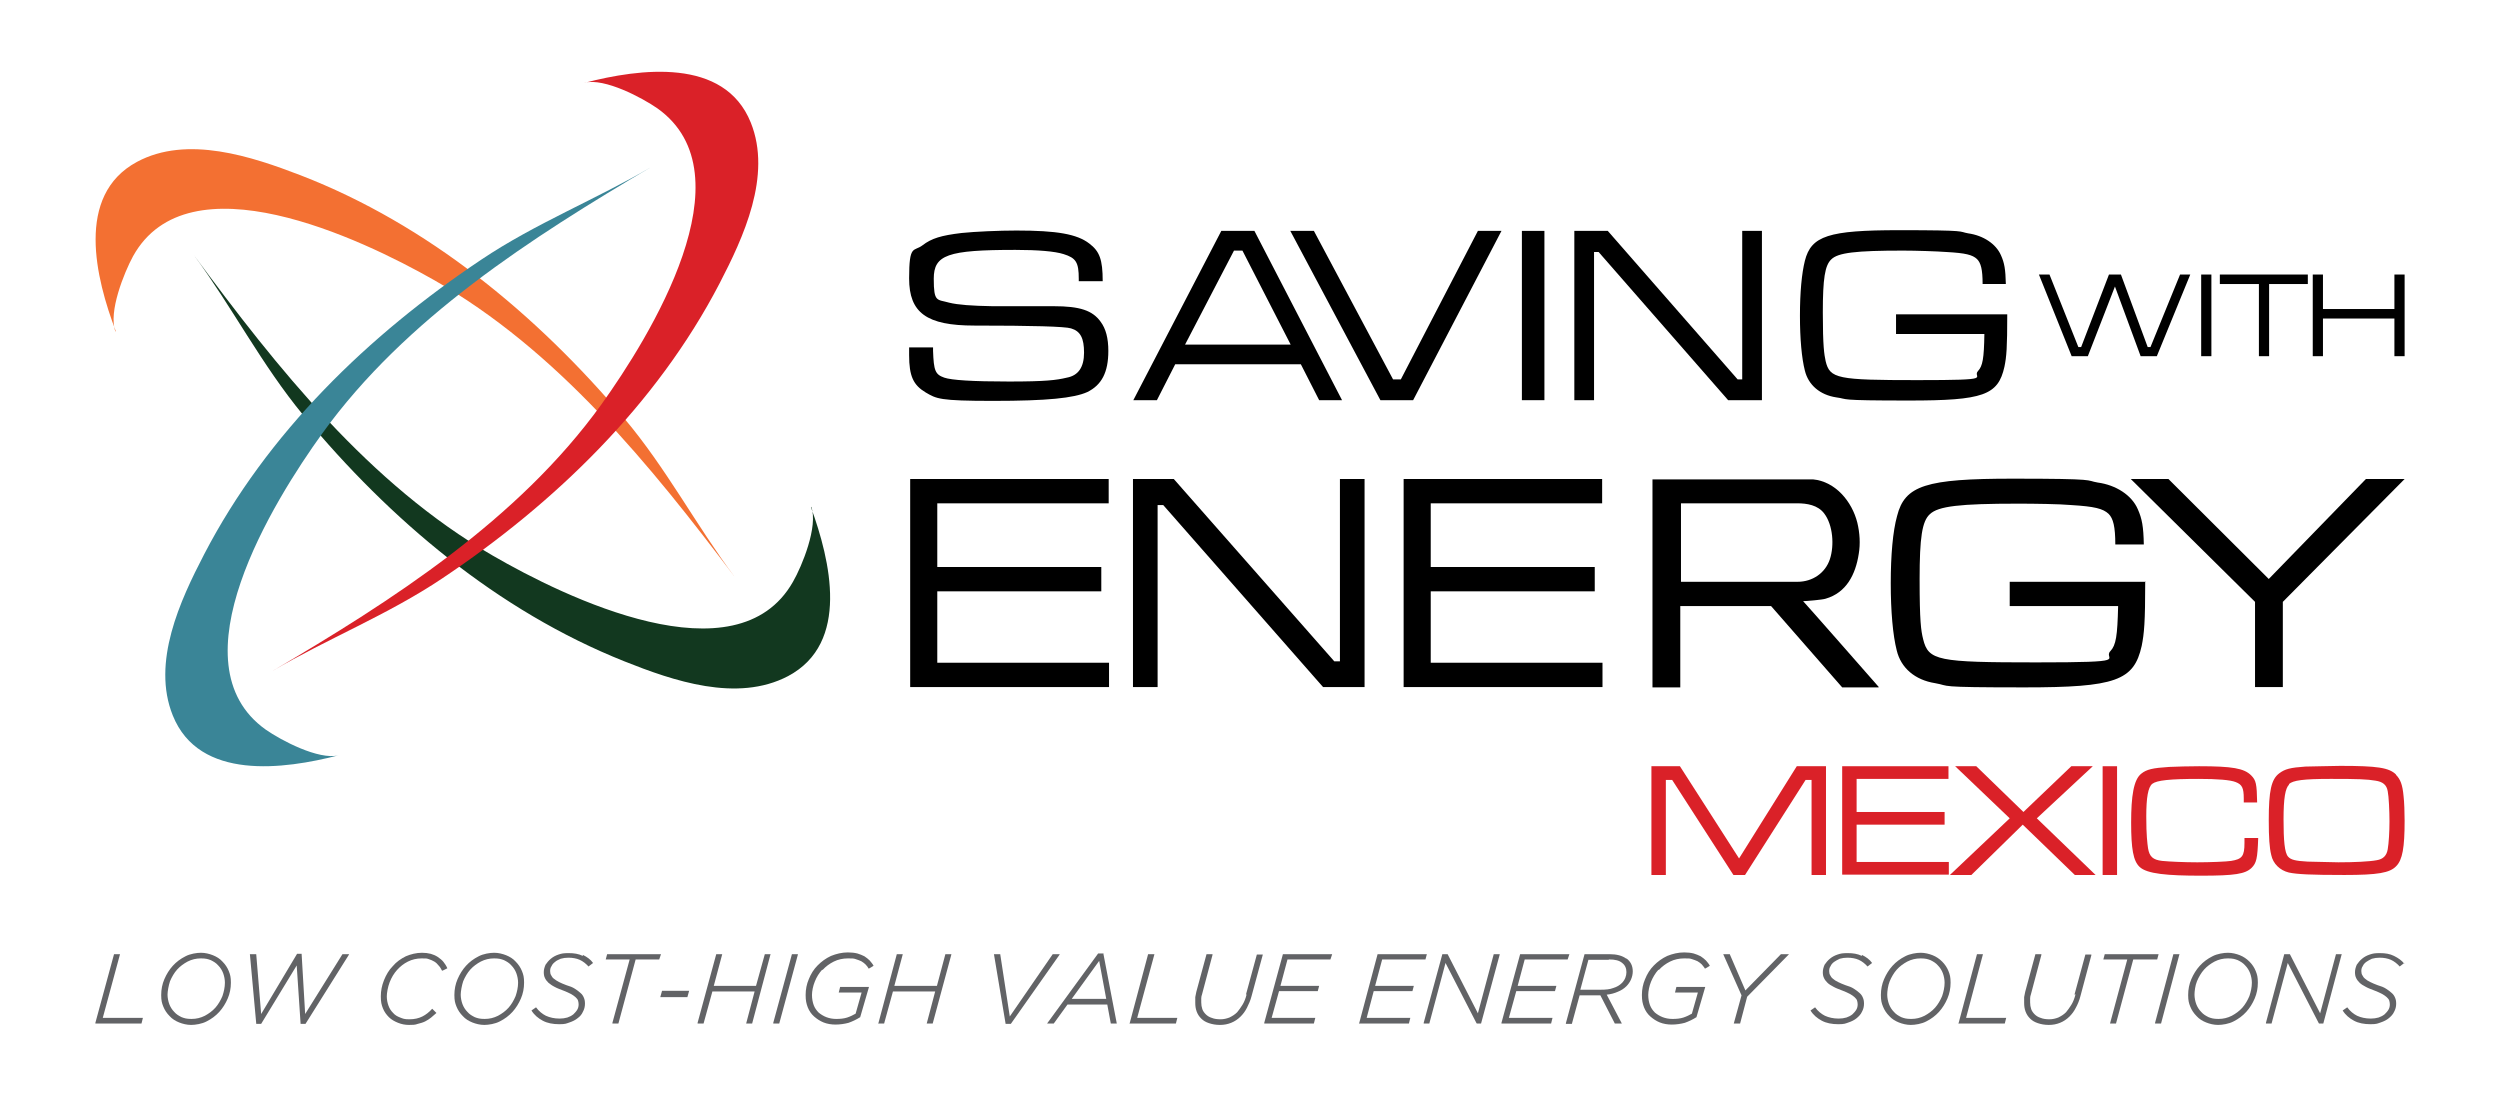 <?xml version="1.0" standalone="no"?>
<!DOCTYPE svg PUBLIC "-//W3C//DTD SVG 1.1//EN" "http://www.w3.org/Graphics/SVG/1.1/DTD/svg11.dtd">
<svg xmlns="http://www.w3.org/2000/svg" id="modificado" version="1.1" viewBox="0 0 710.3 311.5" width="710.3" height="311.5">
  <!-- Generator: Adobe Illustrator 29.2.1, SVG Export Plug-In . SVG Version: 2.1.0 Build 116)  -->
  <defs>
    <style>
      .st0 {
        fill: #12381f;
      }

      .st1 {
        fill: #3a8597;
      }

      .st2 {
        fill: #f37032;
      }

      .st3 {
        fill: #626366;
      }

      .st4 {
        fill: #da2128;
      }
    </style>
  </defs>
  <g>
    <path class="st2" d="M32.8,94.2c-2.1-5.5,2.5-16.8,5-21.4,15.7-28.3,64.6-5.1,85.4,6.7,35.1,19.9,61.7,52.8,85.6,84.5-11-14.7-19.5-31-31.5-45.2-24.8-29.4-55.7-55-91.9-69-13.8-5.3-32.2-11.5-46.5-3.8-17.6,9.5-11.7,33.1-6,48.1Z"/>
    <path class="st0" d="M230.5,144c2,5.5-2.6,16.8-5.2,21.3-16,28.2-64.7,4.5-85.4-7.5-34.9-20.2-61.2-53.3-84.8-85.3,10.9,14.8,19.2,31.1,31.1,45.5,24.6,29.7,55.1,55.5,91.2,69.9,13.8,5.5,32,11.8,46.5,4.2,17.7-9.4,12-32.9,6.5-48Z"/>
    <path class="st4" d="M166.1,23.5c5.7-1.4,16.4,4.3,20.7,7.3,26.4,18.8-2.1,64.8-16,84.2-23.6,32.7-59.3,55.6-93.5,75.7,15.8-9.3,32.9-16,48.4-26.4,32-21.4,60.8-49.3,78.7-83.7,6.8-13.1,15-30.7,8.9-45.8-7.5-18.6-31.6-15.3-47.1-11.3Z"/>
    <path class="st1" d="M96.2,214.6c-5.7,1.4-16.4-4.3-20.7-7.3-26.4-18.8,2.1-64.8,16.1-84.2,23.6-32.7,59.3-55.5,93.5-75.7-15.8,9.3-32.9,16-48.4,26.4-32,21.4-60.8,49.2-78.7,83.7-6.8,13.1-15,30.7-8.9,45.8,7.5,18.6,31.6,15.3,47.1,11.3Z"/>
  </g>
  <g>
    <path class="st4" d="M477.3,217.7l16.8,26.2,16.4-26.2h8.3v30.9h-4.1v-27h-1.7l-17.2,27h-3.3l-17.4-27h-1.8v27h-4.1v-30.9h8.2Z"/>
    <path class="st4" d="M523.4,217.7h30.2v3.6h-26.1v9.4h25v3.6h-25v10.6h26.2v3.6h-30.3v-30.9Z"/>
    <path class="st4" d="M561.5,217.7l13.4,13,13.6-13h6.1l-15.9,14.8,16.7,16.1h-5.9l-14.8-14.3-14.6,14.3h-6.1l17-16.1-15.5-14.8h5.9Z"/>
    <path class="st4" d="M601.5,217.7v30.9h-4.1v-30.9h4.1Z"/>
    <path class="st4" d="M641.6,238.1c-.2,5.9-.5,7.1-1.9,8.5-1.8,1.7-4.7,2.2-14.3,2.2s-15.4-.5-17.5-2.5c-1.8-1.7-2.4-5.1-2.4-12.6s.7-12.2,2.9-13.9c1.5-1.2,3.2-1.6,7.9-1.9,1.9-.1,6-.2,8.5-.2,9.5,0,12.8.6,14.8,2.6,1.4,1.4,1.6,2.4,1.7,7.7h-3.8v-1.1c0-3.1-.5-4-2.3-4.7-1.5-.6-5.1-.9-10.5-.9-8.2,0-11.9.4-13.2,1.4-1.2,1-1.7,3.9-1.7,9.3s.3,7.5.5,9c.4,2.4,1.4,3.3,4,3.6,2,.2,6.3.4,10,.4s8.4-.2,9.6-.4c3.1-.5,3.8-1.3,3.8-5.1v-1.4h4Z"/>
    <path class="st4" d="M680.7,220.1c1.3,1.3,1.9,2.8,2.2,6.1.2,1.6.3,4.7.3,7,0,7.6-.6,11.1-2.4,12.9-1.8,1.9-5.2,2.5-14.7,2.5s-13.5-.2-15.8-.7c-2.5-.6-4.5-2.5-5-5-.5-2-.7-4.9-.7-9.9,0-8.3.7-11.6,3-13.3,1.6-1.2,3.1-1.6,7.4-1.9,1.9,0,7.2-.2,9.9-.2,10.6,0,13.9.5,15.9,2.5ZM650.4,222.9c-1.1,1-1.6,3.9-1.6,9.9s.3,9.5,1.3,10.6c.8.9,2.1,1.2,5.5,1.4,1.7,0,6.9.2,8.8.2,4.5,0,8.8-.2,10.9-.6,1.8-.3,2.8-1.3,3.1-3.1.3-1.7.5-5,.5-7.9s-.2-7.2-.5-8.6c-.3-1.8-1.4-2.7-3.5-3-2.4-.4-4.7-.5-12.6-.5s-10.8.4-12,1.5Z"/>
  </g>
  <g>
    <g>
      <path d="M265.1,98.7v1c.2,5.6.6,6.7,3.2,7.6,2,.7,8,1.1,18.4,1.1s13.5-.4,16.4-1.1c3.3-.6,4.9-3,4.9-7.1s-1-6.1-3.7-6.9q-2.5-.8-27.5-.8c-13.5,0-18.5-3.6-18.5-13.4s1.3-7.5,3.8-9.4c2.6-2,5.3-2.8,11.1-3.5,3.8-.4,10.7-.7,15.6-.7,11.5,0,17.2,1,20.7,3.7,2.9,2.2,3.8,4.5,3.8,10.7h-6.8v-.7c0-4.7-.8-5.9-4.3-7-2.5-.8-7.3-1.2-13.7-1.2-19.3,0-23.2,1.4-23.2,8.2s.9,5.8,4.4,6.8c2.4.6,6.4.9,12.3,1q3.8,0,17.4,0c7.4,0,11,1.2,13.3,4.4,1.5,2,2.2,4.7,2.2,8.3,0,6.1-1.9,9.7-6,11.7-3.8,1.7-11.3,2.5-26.7,2.5s-16.1-.6-19.2-2.4c-3.5-2.1-4.7-4.6-4.7-10.6s0-1.3,0-2.2h6.6Z"/>
      <path d="M369.5,103.5h-35.6l-5.2,10.2h-6.7l25-48.1h9.4l24.9,48.1h-6.5l-5.2-10.2ZM353,71.2h-2.4l-13.9,26.7h30l-13.7-26.7Z"/>
      <path d="M373.3,65.6l22.5,42.2h2.2l21.9-42.2h6.7l-25.1,48.1h-9.3l-25.6-48.1h6.7Z"/>
      <path d="M438.8,65.6v48.1h-6.4v-48.1h6.4Z"/>
      <path d="M456.8,65.6l36.9,42.2h1.3v-42.2h5.6v48.1h-9.6l-36.8-42.1h-1.3v42.1h-5.6v-48.1h9.4Z"/>
      <path d="M570.3,89.3c0,9.5-.2,12-.8,14.9-1.8,8.1-6,9.6-27.1,9.6s-16.9-.4-20.7-.9c-4.6-.7-7.9-3.5-8.9-7.6-.9-3.5-1.4-9-1.4-15.6s.5-12,1.4-15.6c1.8-7.1,6.7-8.7,26.8-8.7s16.7.4,19.6.9c4.3.6,7.9,3,9.3,6.2,1,2.2,1.3,4,1.4,8.2h-6.6c0-4.2-.5-6-1.6-7.1-1.3-1.2-3.2-1.7-8.7-2-2.6-.2-8.7-.4-12.3-.4-13.5,0-18.5.6-20.4,2.5-1.8,1.7-2.4,5.4-2.4,15.1s.4,11.9.8,13.8c1.2,5,3.3,5.4,26.1,5.4s15.3-.6,17.2-2.6c1.3-1.4,1.7-3.5,1.8-10.5h-25.1v-5.6h31.5Z"/>
    </g>
    <g>
      <path d="M258.6,136.1h56.4s0,6.9,0,6.9h-48.7s0,18.1,0,18.1h46.6s0,6.9,0,6.9h-46.6s0,20.3,0,20.3h48.8s0,6.9,0,6.9h-56.5s0-59.1,0-59.1Z"/>
      <path d="M333.5,136.1l45.6,51.8h1.6v-51.8h7v59.1h-11.8l-45.4-51.7h-1.6v51.7h-7v-59.1h11.6Z"/>
      <path d="M398.8,136.1h56.4s0,6.9,0,6.9h-48.7s0,18.1,0,18.1h46.6s0,6.9,0,6.9h-46.6s0,20.3,0,20.3h48.8s0,6.9,0,6.9h-56.5s0-59.1,0-59.1Z"/>
      <path d="M533.8,195.2s-21.4-24.4-21.5-24.4c.8,0,5.6-.4,6.4-.7,5.9-1.7,8.5-6.9,9.4-12.7.5-2.9.3-6-.4-8.9-1.5-6-6.2-11.7-12.6-12.3-.5,0-1,0-1.5,0h-44.1v59.1h7.9v-23.1h25.8l20.2,23.1h10.3ZM477.6,165.2v-22.2h33c2.8,0,5.9.5,7.7,2.9,2.5,3.3,2.9,9.1,1.6,13s-4.9,6.4-9.2,6.4h-33.1Z"/>
      <path d="M609.5,165.2c0,11.7-.3,14.8-1,18.3-2.2,9.9-7.4,11.8-33.3,11.8s-20.8-.4-25.4-1.2c-5.7-.9-9.7-4.3-10.9-9.3-1.1-4.3-1.7-11.1-1.7-19.1s.6-14.8,1.8-19.1c2.2-8.7,8.2-10.6,32.9-10.6s20.5.5,24.1,1.1c5.2.7,9.7,3.6,11.4,7.6,1.2,2.7,1.6,4.9,1.7,10h-8.1c0-5.1-.6-7.4-1.9-8.7-1.6-1.5-4-2.1-10.6-2.5-3.2-.3-10.7-.4-15.1-.4-16.6,0-22.7.7-25.1,3-2.2,2-2.9,6.6-2.9,18.5s.4,14.6,1,17c1.5,6.1,4.1,6.6,32.1,6.6s18.8-.8,21.1-3.2c1.6-1.7,2-4.3,2.2-12.8h-30.8v-6.9h38.7Z"/>
      <path d="M616.1,136.1l28.5,28.4,27.6-28.4h11l-34.6,34.9v24.2h-7.9v-24.2l-35.3-34.9h10.7Z"/>
    </g>
    <g>
      <path d="M582.3,78l8.2,20.6h.8l7.9-20.6h3.4l7.6,20.6h.8l8.4-20.6h2.9l-9.5,23.2h-4.6l-7.3-19.8-7.7,19.8h-4.6l-9.3-23.2h2.9Z"/>
      <path d="M628.3,78v23.2h-2.9v-23.2h2.9Z"/>
      <path d="M655.7,78v2.7h-11v20.5h-2.9v-20.5h-11.1v-2.7h25Z"/>
      <path d="M660,78v9.8h20.3v-9.8h2.9v23.2h-2.9v-10.7h-20.3v10.7h-2.9v-23.2h2.9Z"/>
    </g>
  </g>
  <g>
    <polygon class="st3" points="34.1 271.1 32.4 271.1 27.1 290.6 27.1 290.8 40.2 290.8 40.6 289.2 29.2 289.2 34.1 271.1"/>
    <path class="st3" d="M63.2,273.2c-.7-.8-1.7-1.4-2.7-1.8-1-.4-2.2-.7-3.4-.7s-3.1.3-4.4,1c-1.4.7-2.6,1.6-3.6,2.7-1,1.1-1.8,2.4-2.4,3.8-.6,1.4-.9,2.9-.9,4.5s.2,2.3.6,3.3c.4,1,1,1.9,1.8,2.7.7.8,1.7,1.4,2.7,1.8,1,.4,2.2.7,3.4.7s3.1-.3,4.4-1c1.4-.7,2.6-1.6,3.6-2.7,1-1.1,1.8-2.4,2.4-3.8.6-1.4.9-2.9.9-4.5s-.2-2.3-.6-3.3c-.4-1-1-1.9-1.8-2.7ZM63.9,279.2c0,1.3-.3,2.6-.7,3.8-.5,1.2-1.2,2.4-2,3.3-.9,1-1.9,1.7-3,2.3-1.2.6-2.4.9-3.8.9s-2-.2-2.8-.5c-.8-.4-1.5-.8-2.1-1.5-.6-.6-1.1-1.4-1.4-2.2-.3-.8-.5-1.8-.5-2.7s.3-2.6.7-3.8c.5-1.2,1.2-2.4,2-3.3.9-1,1.9-1.7,3-2.3,1.2-.6,2.4-.9,3.8-.9s2,.2,2.8.5c.8.4,1.5.8,2.1,1.5.6.6,1.1,1.4,1.4,2.2.3.8.5,1.8.5,2.7Z"/>
    <polygon class="st3" points="86.7 288.1 85.7 271.1 85.7 271 84.4 271 74.2 288.1 72.8 271.1 71 271.1 72.8 290.8 72.8 290.9 74.2 290.9 84.3 274.3 85.4 290.8 85.4 290.9 86.8 290.9 99.1 271.3 99.2 271.1 97.3 271.1 86.7 288.1"/>
    <path class="st3" d="M126,273.3c-.4-.5-1-1-1.6-1.4-.6-.4-1.3-.7-2-.9-.8-.2-1.6-.3-2.5-.3-1.6,0-3.2.4-4.6,1-1.4.7-2.7,1.6-3.7,2.8-1.1,1.1-1.9,2.5-2.5,4-.6,1.5-.9,3-.9,4.6s.2,2.4.6,3.4c.4,1,1,1.8,1.7,2.5.7.7,1.6,1.2,2.6,1.6,1,.4,2,.6,3.1.6s1.7,0,2.5-.3c.8-.2,1.5-.4,2.1-.7.6-.3,1.2-.7,1.7-1.1.5-.4,1-.9,1.5-1.3h0c0,0-1.2-1.2-1.2-1.2h0c-.9,1-1.8,1.7-2.8,2.2-1,.5-2.2.8-3.7.8s-1.8-.2-2.6-.5c-.8-.3-1.5-.7-2-1.3-.6-.6-1-1.2-1.3-2-.3-.8-.5-1.7-.5-2.7s.3-2.7.8-4c.5-1.3,1.2-2.5,2.1-3.5.9-1,1.9-1.8,3.1-2.4,1.2-.6,2.5-.9,3.9-.9s1.4,0,2,.2c.6.2,1.1.4,1.6.7.5.3.9.7,1.2,1.1.4.4.7.9,1,1.5h0c0,.1,1.5-.7,1.5-.7h0c-.3-.7-.7-1.3-1.1-1.8Z"/>
    <path class="st3" d="M146.5,273.2c-.7-.8-1.7-1.4-2.7-1.8-1-.4-2.2-.7-3.4-.7s-3.1.3-4.4,1c-1.4.7-2.6,1.6-3.6,2.7-1,1.1-1.8,2.4-2.4,3.8-.6,1.4-.9,2.9-.9,4.5s.2,2.3.6,3.3c.4,1,1,1.9,1.8,2.7.7.8,1.7,1.4,2.7,1.8,1,.4,2.2.7,3.4.7s3.1-.3,4.4-1c1.4-.7,2.6-1.6,3.6-2.7,1-1.1,1.8-2.4,2.4-3.8.6-1.4.9-2.9.9-4.5s-.2-2.3-.6-3.3c-.4-1-1-1.9-1.8-2.7ZM147.2,279.2c0,1.3-.3,2.6-.7,3.8-.5,1.2-1.2,2.4-2,3.3-.9,1-1.9,1.7-3,2.3-1.2.6-2.4.9-3.8.9s-2-.2-2.8-.5c-.8-.4-1.5-.8-2.1-1.5-.6-.6-1.1-1.4-1.4-2.2-.3-.8-.5-1.8-.5-2.7s.3-2.6.7-3.8c.5-1.2,1.2-2.4,2-3.3.9-1,1.9-1.7,3-2.3,1.2-.6,2.4-.9,3.8-.9s2,.2,2.8.5c.8.4,1.5.8,2.1,1.5.6.6,1.1,1.4,1.4,2.2.3.8.5,1.8.5,2.7Z"/>
    <path class="st3" d="M165.6,271.6c-1.2-.6-2.5-.8-4-.8s-2,.1-2.9.4c-.9.3-1.6.7-2.2,1.2-.6.5-1.1,1.1-1.5,1.7-.3.7-.5,1.4-.5,2.1s.1,1.2.3,1.6c.2.5.5.9,1,1.4.5.4,1,.8,1.8,1.2.7.4,1.6.7,2.6,1.1.8.3,1.4.6,2,.9.5.3,1,.6,1.3.9.3.3.6.6.7.9.1.3.2.7.2,1.1,0,.6-.1,1.1-.4,1.6-.3.5-.7.9-1.1,1.3-.5.4-1.1.7-1.7.9-.7.2-1.4.3-2.2.3-1.5,0-2.8-.3-3.9-.8-1-.5-2-1.3-2.8-2.4h0c0,0-1.3.9-1.3.9h0c.8,1.3,1.9,2.2,3.2,2.9,1.3.7,2.9,1,4.7,1s2-.2,2.9-.5c.9-.3,1.7-.7,2.3-1.2.7-.5,1.2-1.1,1.5-1.8.4-.7.6-1.5.6-2.3s-.1-1.2-.3-1.7c-.2-.5-.5-1-1-1.4-.4-.4-1-.8-1.6-1.2-.6-.4-1.4-.7-2.4-1-.8-.3-1.5-.6-2.1-.9-.6-.3-1-.6-1.4-.9-.4-.3-.6-.6-.8-1-.2-.3-.3-.7-.3-1.2s.1-1,.4-1.4c.2-.5.6-.9,1-1.2.4-.4,1-.6,1.6-.9.7-.2,1.4-.3,2.2-.3,1.2,0,2.3.2,3.2.6.9.4,1.8,1.1,2.5,1.9h0c0,0,1.3-1,1.3-1h0c-.7-1-1.7-1.7-2.9-2.3Z"/>
    <polygon class="st3" points="172.5 271.1 172.1 272.6 178.9 272.6 174 290.6 174 290.8 175.7 290.8 180.6 272.6 187.3 272.6 187.8 271.1 172.5 271.1"/>
    <polygon class="st3" points="187.6 283.3 195.3 283.3 195.8 281.5 188.1 281.5 187.6 283.3"/>
    <polygon class="st3" points="214.8 280.1 202.8 280.1 205.2 271.1 203.5 271.1 198.2 290.6 198.2 290.8 199.9 290.8 202.4 281.7 214.4 281.7 212 290.8 213.7 290.8 218.9 271.2 219 271.1 217.3 271.1 214.8 280.1"/>
    <polygon class="st3" points="219.7 290.6 219.7 290.8 221.4 290.8 226.7 271.2 226.7 271.1 225 271.1 219.7 290.6"/>
    <path class="st3" d="M233.7,275.6c.9-1,2-1.8,3.2-2.4,1.2-.6,2.6-.9,4-.9s1.6,0,2.2.2c.6.2,1.2.4,1.6.6.5.3.9.6,1.2.9.4.4.7.8.9,1.2h0c0,.1,1.4-.8,1.4-.8h0c-.3-.6-.7-1-1.1-1.5-.4-.4-.9-.8-1.5-1.2-.6-.3-1.3-.6-2-.8-.8-.2-1.7-.3-2.7-.3-1.7,0-3.3.4-4.8,1-1.5.7-2.7,1.6-3.8,2.7-1.1,1.1-1.9,2.4-2.5,3.9-.6,1.4-.9,2.9-.9,4.5s.2,2.4.6,3.5c.4,1,1,1.9,1.8,2.6.8.7,1.7,1.3,2.7,1.7,1,.4,2.2.6,3.4.6s2.6-.2,3.7-.5c1.1-.4,2.2-.9,3.3-1.6h0s2.5-8.6,2.5-8.6h-8.2l-.4,1.6h6.5l-1.7,6c-.7.4-1.5.8-2.4,1.1-.9.3-2,.4-3.1.4s-2-.2-2.8-.5c-.8-.3-1.6-.8-2.2-1.3-.6-.6-1.1-1.3-1.4-2.1-.3-.8-.5-1.8-.5-2.9s.3-2.6.8-3.8c.5-1.3,1.2-2.4,2.1-3.4Z"/>
    <polygon class="st3" points="266.2 280.1 254.1 280.1 256.5 271.1 254.8 271.1 249.6 290.6 249.5 290.8 251.2 290.8 253.7 281.7 265.7 281.7 263.3 290.8 265 290.8 270.3 271.2 270.3 271.1 268.6 271.1 266.2 280.1"/>
    <polygon class="st3" points="301.1 271.1 299.1 271.1 286.9 288.8 284.2 271.2 284.2 271.1 282.4 271.1 285.7 290.8 285.7 290.9 287.2 290.9 301 271.3 301.1 271.1"/>
    <path class="st3" d="M313.6,270.9h-1.6l-14.5,19.9h1.9l3.9-5.4h11.3l1,5.4h1.7l-3.8-19.8h0ZM314.4,283.8h-9.9l7.8-10.8,2,10.8Z"/>
    <polygon class="st3" points="328 271.1 326.2 271.1 321 290.6 320.9 290.8 334.1 290.8 334.5 289.2 323.1 289.2 328 271.1"/>
    <path class="st3" d="M354.2,282.5c-.3,1.2-.7,2.2-1.2,3-.5.8-1,1.5-1.5,2.1-.7.7-1.4,1.1-2.2,1.5-.8.3-1.6.5-2.5.5s-1.8-.1-2.5-.4c-.7-.2-1.3-.6-1.7-1-.4-.4-.8-.9-1-1.5-.2-.6-.3-1.2-.3-1.9s0-.8,0-1.2c0-.4.1-.7.2-1l3-11.3v-.2s-1.7,0-1.7,0l-2.9,10.7c-.1.5-.2,1-.3,1.5,0,.5,0,1,0,1.6,0,.9.1,1.7.4,2.5.3.8.7,1.4,1.3,2,.6.6,1.3,1,2.2,1.3h0c.9.3,1.9.5,3.1.5s2.2-.2,3.2-.6c1-.4,1.9-1,2.7-1.8.7-.7,1.3-1.5,1.8-2.5.5-1,1-2.1,1.3-3.3l3.2-11.8h-1.7l-3.1,11.4Z"/>
    <polygon class="st3" points="359.2 290.6 359.2 290.8 373.3 290.8 373.7 289.2 361.3 289.2 363.4 281.6 374.4 281.6 374.8 280.1 363.8 280.1 365.8 272.6 378 272.6 378.5 271.1 364.5 271.1 359.2 290.6"/>
    <polygon class="st3" points="392.7 272.6 405 272.6 405.4 271.1 391.4 271.1 386.2 290.6 386.1 290.8 400.3 290.8 400.7 289.2 388.3 289.2 390.3 281.6 401.3 281.6 401.7 280.1 390.7 280.1 392.7 272.6"/>
    <polygon class="st3" points="419.9 287.9 411.3 271.1 411.3 271.1 409.8 271.1 404.5 290.6 404.5 290.8 406.1 290.8 410.7 273.6 419.5 290.7 419.6 290.8 420.8 290.8 426.1 271.2 426.1 271.1 424.4 271.1 419.9 287.9"/>
    <polygon class="st3" points="433.2 272.6 445.4 272.6 445.9 271.1 431.9 271.1 426.6 290.6 426.6 290.8 440.7 290.8 441.1 289.2 428.7 289.2 430.8 281.6 441.8 281.6 442.2 280.1 431.2 280.1 433.2 272.6"/>
    <path class="st3" d="M462.1,272.4c-1.2-.9-2.8-1.3-4.8-1.3h-7.1l-5.3,19.6v.2s1.7,0,1.7,0l2.2-8.1h5.9l4.1,8h0c0,0,2,0,2,0l-4.3-8.2c1.1-.1,2.2-.4,3.1-.8,1-.4,1.8-.9,2.5-1.6.5-.5,1-1.2,1.3-1.9.3-.7.5-1.5.5-2.3,0-1.6-.6-2.8-1.8-3.7ZM457.2,272.6c1.7,0,2.9.3,3.7,1,.8.6,1.2,1.5,1.2,2.6s-.4,2.2-1.3,3.1c-.6.6-1.4,1.1-2.4,1.4-1,.4-2.2.5-3.7.5h-5.7l2.3-8.5h5.7Z"/>
    <path class="st3" d="M471.3,275.6c.9-1,2-1.8,3.2-2.4,1.2-.6,2.6-.9,4-.9s1.6,0,2.2.2c.6.2,1.2.4,1.6.6.5.3.9.6,1.2.9.3.4.7.8.9,1.2h0c0,.1,1.4-.8,1.4-.8h0c-.3-.6-.7-1-1.1-1.5-.4-.4-.9-.8-1.5-1.2-.6-.3-1.3-.6-2-.8-.8-.2-1.7-.3-2.7-.3-1.7,0-3.3.4-4.8,1-1.5.7-2.7,1.6-3.8,2.7-1.1,1.1-1.9,2.4-2.5,3.9-.6,1.4-.9,2.9-.9,4.5s.2,2.4.6,3.5c.4,1,1,1.9,1.8,2.6.8.7,1.7,1.3,2.7,1.7,1,.4,2.2.6,3.4.6s2.6-.2,3.7-.5c1.1-.4,2.2-.9,3.3-1.6h0s2.5-8.6,2.5-8.6h-8.2l-.4,1.6h6.5l-1.7,6c-.7.4-1.5.8-2.4,1.1-.9.3-2,.4-3.1.4s-2-.2-2.8-.5-1.6-.8-2.2-1.3c-.6-.6-1.1-1.3-1.4-2.1-.3-.8-.5-1.8-.5-2.9s.3-2.6.8-3.8c.5-1.2,1.2-2.4,2.1-3.4Z"/>
    <polygon class="st3" points="495.9 281.4 491.5 271.2 491.5 271.1 489.6 271.1 494.8 282.8 492.6 290.8 494.4 290.8 496.4 283.2 508.3 271.1 506 271.1 495.9 281.4"/>
    <path class="st3" d="M529,271.6c-1.2-.6-2.5-.8-4-.8s-2,.1-2.9.4c-.9.3-1.6.7-2.2,1.2-.6.5-1.1,1.1-1.5,1.7-.3.7-.5,1.4-.5,2.1s.1,1.2.3,1.6c.2.5.5.9,1,1.4.4.4,1,.8,1.8,1.2.7.4,1.6.7,2.6,1.1.8.3,1.4.6,2,.9.5.3,1,.6,1.3.9.3.3.6.6.7.9.1.3.2.7.2,1.1,0,.6-.1,1.1-.4,1.6-.3.5-.7.9-1.1,1.3-.5.4-1.1.7-1.7.9-.7.2-1.4.3-2.2.3-1.5,0-2.8-.3-3.9-.8-1-.5-2-1.3-2.8-2.4h0c0,0-1.3.9-1.3.9h0c.8,1.3,1.9,2.2,3.2,2.9,1.3.7,2.9,1,4.7,1s2-.2,2.9-.5c.9-.3,1.7-.7,2.3-1.2.6-.5,1.2-1.1,1.5-1.8.4-.7.6-1.5.6-2.3s-.1-1.2-.3-1.7c-.2-.5-.5-1-1-1.4-.4-.4-1-.8-1.6-1.2-.6-.4-1.4-.7-2.4-1-.8-.3-1.5-.6-2.1-.9-.6-.3-1.1-.6-1.4-.9-.4-.3-.6-.6-.8-1-.2-.3-.3-.7-.3-1.2s.1-1,.4-1.4c.2-.5.6-.9,1-1.2.4-.3,1-.6,1.6-.9.7-.2,1.4-.3,2.2-.3,1.2,0,2.3.2,3.2.6.9.4,1.8,1.1,2.5,1.9h0c0,0,1.3-1,1.3-1h0c-.7-1-1.7-1.7-2.9-2.3Z"/>
    <path class="st3" d="M551.8,273.2c-.8-.8-1.7-1.4-2.7-1.8-1-.4-2.2-.7-3.4-.7s-3.1.3-4.4,1c-1.4.7-2.6,1.6-3.6,2.7-1,1.1-1.8,2.4-2.4,3.8-.6,1.4-.9,2.9-.9,4.5s.2,2.3.6,3.3c.4,1,1,1.9,1.8,2.7.7.8,1.7,1.4,2.7,1.8,1,.4,2.2.7,3.4.7s3.1-.3,4.4-1c1.4-.7,2.6-1.6,3.6-2.7,1-1.1,1.8-2.4,2.4-3.8.6-1.4.9-2.9.9-4.5s-.2-2.3-.6-3.3c-.4-1-1-1.9-1.8-2.7ZM552.5,279.2c0,1.3-.3,2.6-.7,3.8-.5,1.2-1.2,2.4-2,3.3-.9,1-1.9,1.7-3,2.3-1.2.6-2.4.9-3.8.9s-2-.2-2.8-.5c-.8-.4-1.5-.8-2.1-1.5-.6-.6-1.1-1.4-1.4-2.2-.3-.8-.5-1.8-.5-2.7s.2-2.6.7-3.8c.5-1.2,1.2-2.4,2-3.3.9-1,1.9-1.7,3-2.3,1.2-.6,2.4-.9,3.8-.9s2,.2,2.8.5c.8.4,1.5.8,2.1,1.5.6.6,1.1,1.4,1.4,2.2.3.8.5,1.8.5,2.7Z"/>
    <polygon class="st3" points="563.4 271.1 561.7 271.1 556.5 290.6 556.4 290.8 569.6 290.8 570 289.2 558.6 289.2 563.4 271.1"/>
    <path class="st3" d="M589.7,282.5c-.3,1.2-.7,2.2-1.2,3-.5.8-1,1.5-1.5,2.1-.7.7-1.4,1.1-2.2,1.5-.8.3-1.6.5-2.5.5s-1.8-.1-2.5-.4c-.7-.2-1.3-.6-1.7-1-.4-.4-.8-.9-1-1.5-.2-.6-.3-1.2-.3-1.9s0-.8,0-1.2c0-.4.1-.7.2-1l3-11.3v-.2s-1.7,0-1.7,0l-2.9,10.7c-.1.5-.2,1-.3,1.5,0,.5,0,1,0,1.6,0,.9.1,1.7.4,2.5.3.8.7,1.4,1.3,2,.6.6,1.3,1,2.2,1.3.9.3,1.9.5,3.1.5s2.2-.2,3.2-.6c1-.4,1.9-1,2.7-1.8.7-.7,1.3-1.5,1.8-2.5.5-.9,1-2.1,1.3-3.3l3.1-11.6v-.2s-1.7,0-1.7,0l-3.1,11.4Z"/>
    <polygon class="st3" points="613.3 271.1 598 271.1 597.6 272.6 604.4 272.6 599.5 290.8 601.2 290.8 606.1 272.6 612.9 272.6 613.3 271.1"/>
    <polygon class="st3" points="612.3 290.6 612.3 290.8 614 290.8 619.2 271.2 619.3 271.1 617.5 271.1 612.3 290.6"/>
    <path class="st3" d="M639.1,273.2c-.8-.8-1.7-1.4-2.7-1.8-1-.4-2.2-.7-3.4-.7s-3.1.3-4.4,1c-1.4.7-2.6,1.6-3.6,2.7-1,1.1-1.8,2.4-2.4,3.8-.6,1.4-.9,2.9-.9,4.5s.2,2.3.6,3.3c.4,1,1,1.9,1.8,2.7.7.8,1.7,1.4,2.7,1.8,1,.4,2.2.7,3.4.7s3.1-.3,4.4-1c1.4-.7,2.6-1.6,3.6-2.7,1-1.1,1.8-2.4,2.4-3.8.6-1.4.9-2.9.9-4.5s-.2-2.3-.6-3.3c-.4-1-1-1.9-1.8-2.7ZM639.8,279.2c0,1.3-.3,2.6-.7,3.8-.5,1.2-1.2,2.4-2,3.3-.9,1-1.9,1.7-3,2.3-1.2.6-2.4.9-3.8.9s-2-.2-2.8-.5c-.8-.4-1.5-.8-2.1-1.5-.6-.6-1.1-1.4-1.4-2.2-.3-.8-.5-1.8-.5-2.7s.2-2.6.7-3.8c.5-1.2,1.2-2.4,2-3.3.9-1,1.9-1.7,3-2.3,1.2-.6,2.4-.9,3.8-.9s2,.2,2.8.5c.8.4,1.5.8,2.1,1.5.6.6,1.1,1.4,1.4,2.2.3.8.5,1.8.5,2.7Z"/>
    <polygon class="st3" points="659.2 287.9 650.6 271.1 650.6 271.1 649 271.1 643.8 290.6 643.8 290.8 645.4 290.8 650 273.6 658.8 290.7 658.9 290.8 660.1 290.8 665.3 271.2 665.4 271.1 663.7 271.1 659.2 287.9"/>
    <path class="st3" d="M683.1,273.8c-.7-.9-1.7-1.6-2.9-2.2-1.2-.6-2.5-.8-4-.8s-2,.1-2.9.4c-.9.3-1.6.7-2.2,1.2-.6.5-1.1,1.1-1.5,1.7-.3.7-.5,1.4-.5,2.1s.1,1.2.3,1.6c.2.5.5.9,1,1.4.4.4,1,.8,1.8,1.2.7.4,1.6.7,2.6,1.1.8.3,1.4.6,2,.9.5.3,1,.6,1.3.9.3.3.6.6.7.9.1.3.2.7.2,1.1,0,.6-.1,1.1-.4,1.6-.3.5-.7.9-1.1,1.3-.5.4-1.1.7-1.7.9-.7.2-1.4.3-2.2.3-1.5,0-2.8-.3-3.9-.8-1-.5-2-1.3-2.8-2.4h0c0,0-1.3.9-1.3.9h0c.8,1.3,1.9,2.2,3.2,2.9,1.3.7,2.9,1,4.7,1s2-.2,2.9-.5c.9-.3,1.7-.7,2.3-1.2.6-.5,1.2-1.1,1.5-1.8.4-.7.6-1.5.6-2.3s-.1-1.2-.3-1.7c-.2-.5-.5-1-1-1.4-.4-.4-1-.8-1.6-1.2-.6-.4-1.4-.7-2.4-1-.8-.3-1.5-.6-2.1-.9-.6-.3-1.1-.6-1.4-.9-.4-.3-.6-.6-.8-1-.2-.3-.3-.7-.3-1.2s.1-1,.4-1.4c.2-.5.6-.9,1-1.2.4-.3,1-.6,1.6-.9.7-.2,1.4-.3,2.2-.3,1.2,0,2.3.2,3.2.6.9.4,1.8,1.1,2.5,1.9h0c0,0,1.3-1,1.3-1h0Z"/>
  </g>
</svg>